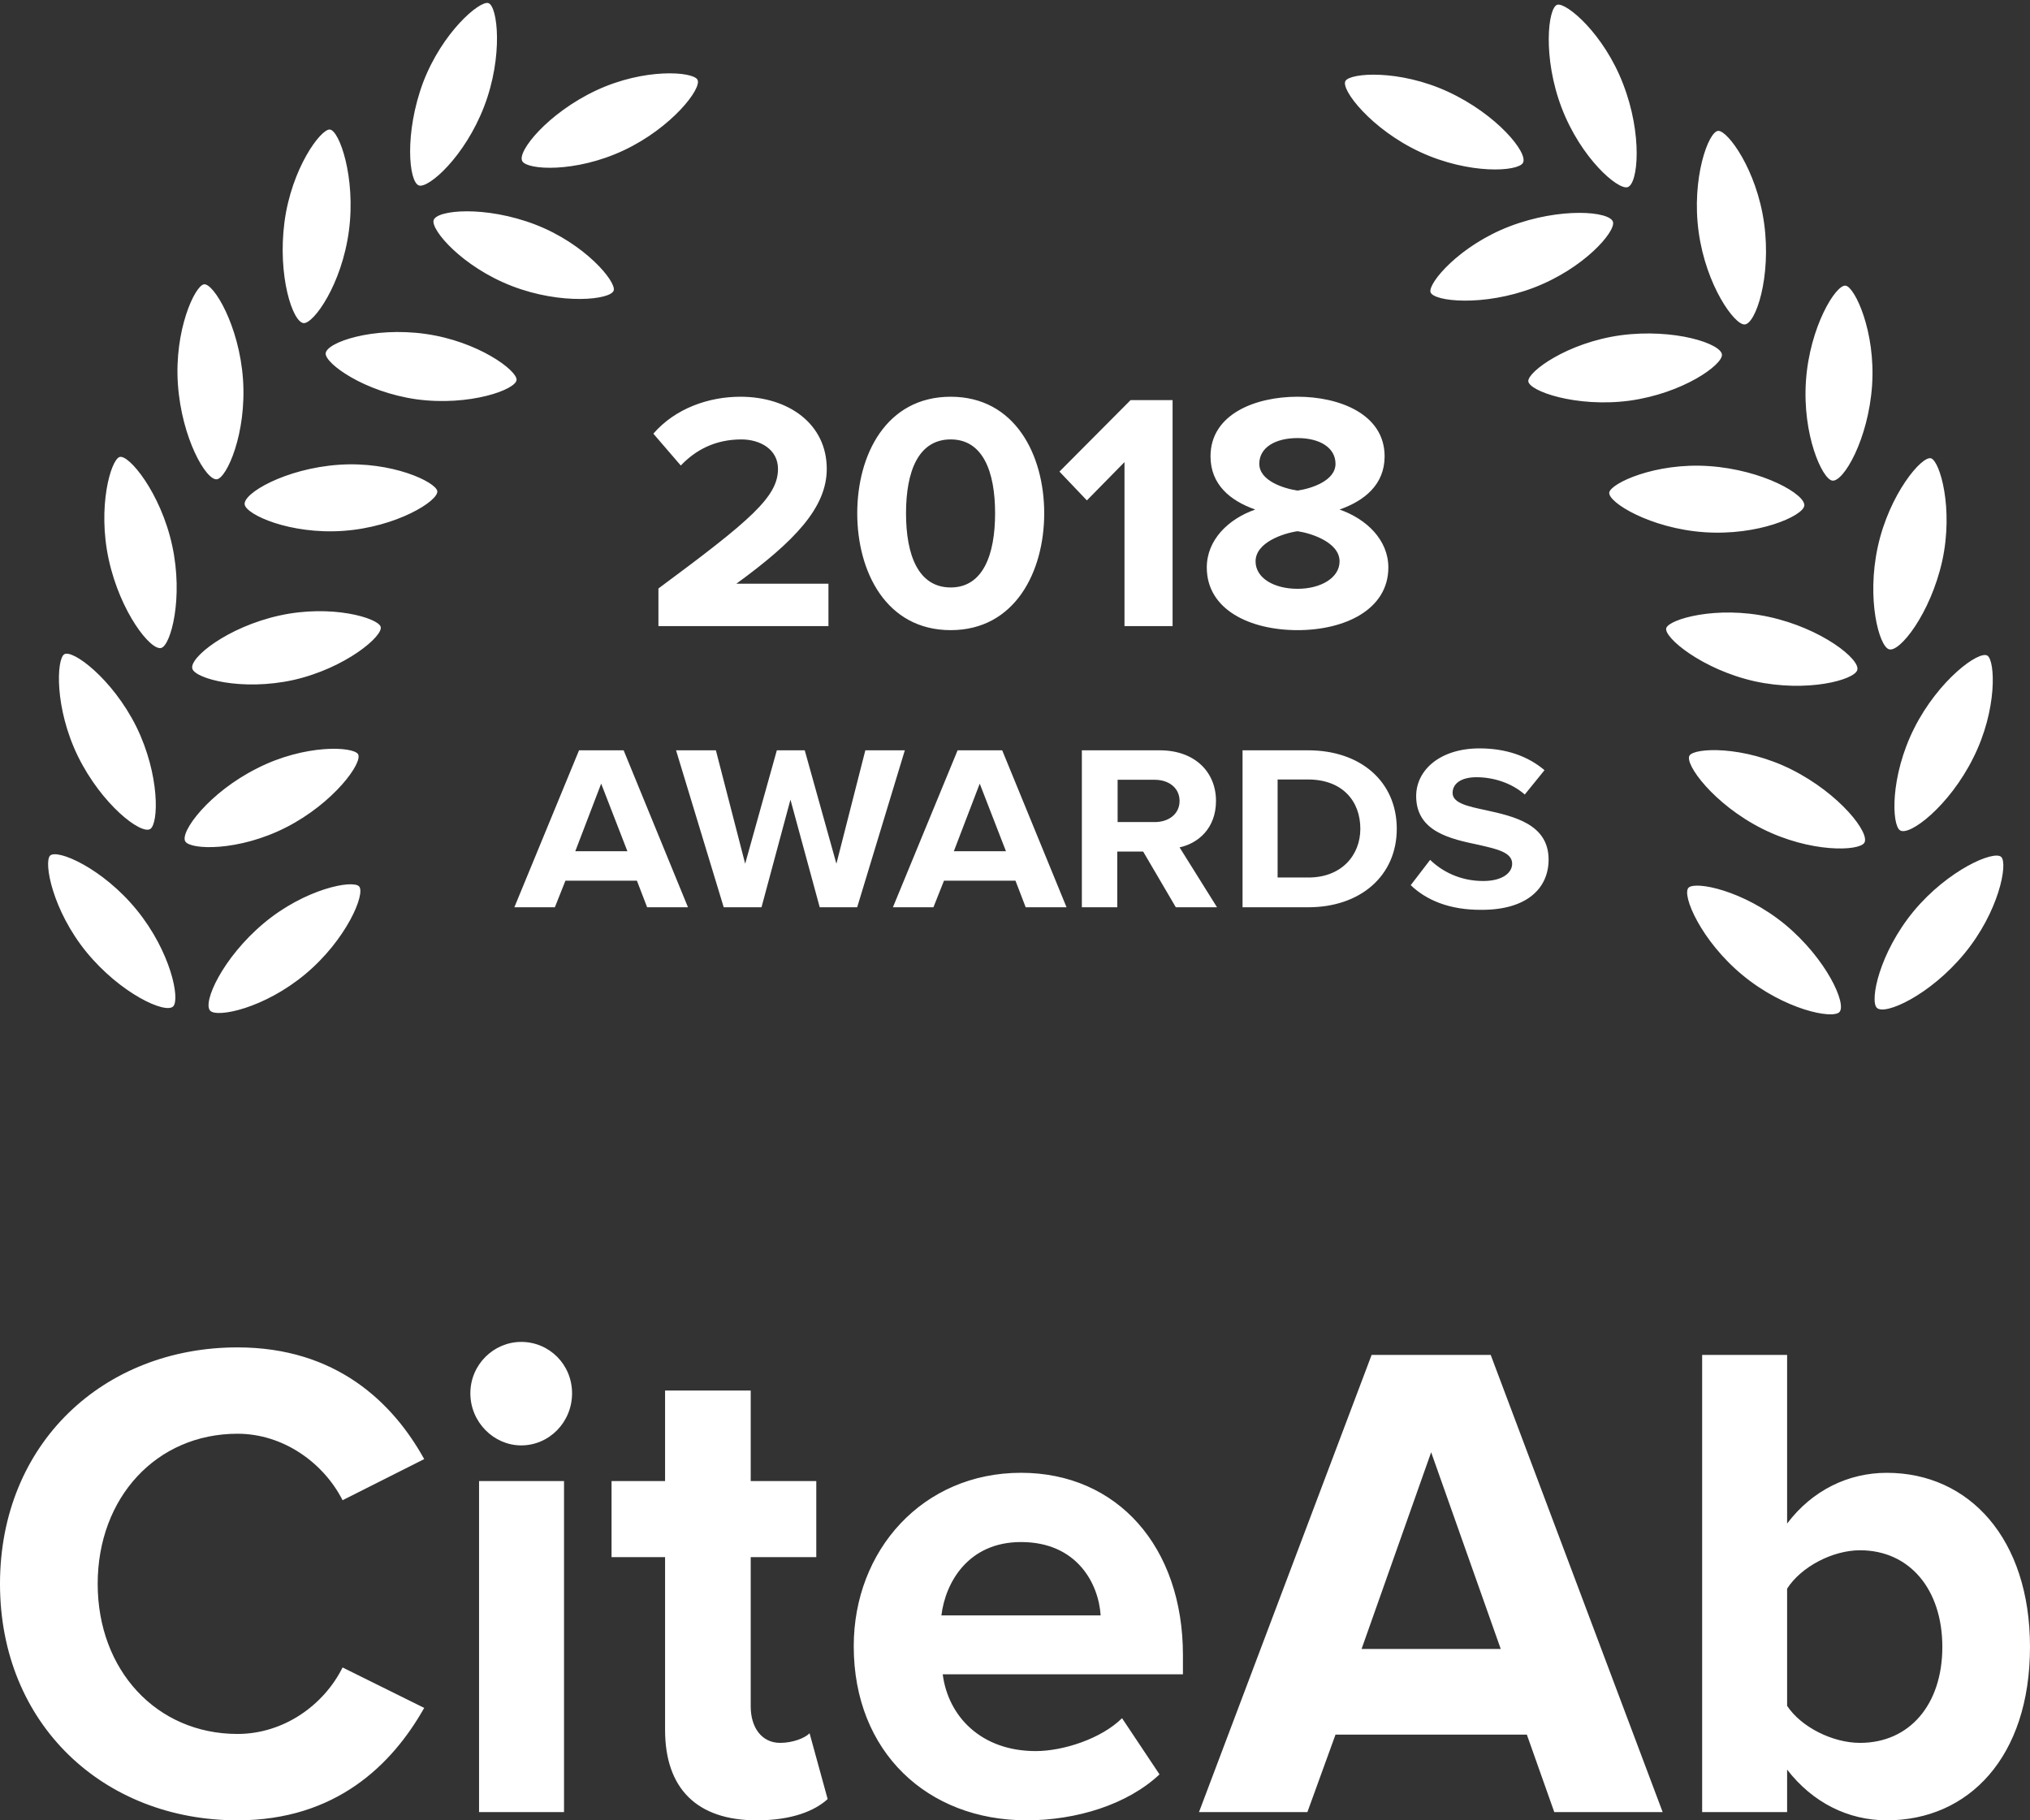 <svg height="156" viewBox="0 0 174 156" width="174" xmlns="http://www.w3.org/2000/svg"><rect x="0" y="0" width="174" height="156" fill="#333333" stroke="none"/><g fill="#fff" fill-rule="evenodd"><g fill-rule="nonzero"><path d="m20.359 41c8.43 0 13.248-4.758 16.001-9.633l-6.997-3.466c-1.606 3.231-5.047 5.698-9.004 5.698-6.939 0-11.986-5.463-11.986-12.864 0-7.401 5.047-12.864 11.986-12.864 3.957 0 7.398 2.526 9.004 5.698l6.997-3.524c-2.695-4.875-7.57-9.574-16.001-9.574-11.47 0-20.359 8.223-20.359 20.265 0 12.042 8.889 20.265 20.359 20.265zm24.316-32.13c2.409 0 4.359-1.997 4.359-4.464 0-2.467-1.95-4.405-4.359-4.405-2.351 0-4.359 1.938-4.359 4.405 0 2.467 2.007 4.464 4.359 4.464zm3.67 31.426v-28.371h-7.283v28.371zm16.517.705c3.04 0 4.989-.822 6.079-1.821l-1.548-5.639c-.401.411-1.434.822-2.523.822-1.606 0-2.523-1.351-2.523-3.113v-12.805h5.62v-6.52h-5.62v-7.754h-7.341v7.754h-4.588v6.52h4.588v14.802c0 5.052 2.753 7.754 7.857 7.754zm23.112 0c4.301 0 8.66-1.351 11.413-3.936l-3.212-4.817c-1.778 1.762-5.047 2.819-7.398 2.819-4.703 0-7.513-2.996-7.972-6.579h20.589v-1.645c0-9.281-5.62-15.625-13.879-15.625-8.43 0-14.338 6.638-14.338 14.861 0 9.105 6.366 14.92 14.796 14.92zm6.366-17.563h-13.649c.344-2.819 2.294-6.285 6.825-6.285 4.817 0 6.653 3.583 6.825 6.285zm48.174 16.858-14.739-39.179h-10.208l-14.796 39.179h9.291l2.409-6.638h16.402l2.351 6.638zm-13.879-13.98h-11.929l5.964-16.858zm24.546 4.875v-10.044c1.204-1.88 3.9-3.289 6.251-3.289 4.244 0 7.054 3.348 7.054 8.282 0 4.934-2.81 8.223-7.054 8.223-2.351 0-5.047-1.351-6.251-3.172zm0 9.105v-3.642c2.179 2.819 5.219 4.347 8.545 4.347 6.997 0 12.273-5.404 12.273-14.861 0-9.281-5.219-14.92-12.273-14.92-3.269 0-6.366 1.468-8.545 4.347v-14.45h-7.283v39.179z" transform="translate(0 115)"/><path d="m55.468 77.753-.875-2.278h-6.128l-.905 2.278h-3.472l5.544-13.451h3.823l5.515 13.451zm-3.939-10.596-2.218 5.792h4.465z"/><path d="m70.262 77.753-2.509-9.224-2.481 9.224h-3.239l-4.085-13.451h3.414l2.51 9.718 2.714-9.718h2.392l2.714 9.718 2.48-9.718h3.385l-4.085 13.451z"/><path d="m87.916 77.753-.875-2.278h-6.128l-.905 2.278h-3.472l5.544-13.451h3.823l5.515 13.451zm-3.939-10.596-2.218 5.792h4.465zm16.808 10.596-2.801-4.776h-2.218v4.776h-3.035v-13.451h6.682c2.976 0 4.815 1.839 4.815 4.337 0 2.388-1.576 3.651-3.122 3.98l3.21 5.133zm.321-9.114c0-1.125-.934-1.812-2.13-1.812h-3.181v3.624h3.181c1.196 0 2.13-.686 2.13-1.812zm5.398 9.114v-13.451h5.632c4.494 0 7.587 2.69 7.587 6.725s-3.122 6.725-7.587 6.725zm10.096-6.725c0-2.388-1.547-4.227-4.494-4.227h-2.597v8.4h2.597c2.86.027 4.494-1.894 4.494-4.173zm4.319 4.831 1.663-2.169c1.021.988 2.568 1.812 4.552 1.812 1.663 0 2.48-.714 2.48-1.482 0-.988-1.342-1.263-2.889-1.62-2.334-.494-5.34-1.098-5.34-4.173 0-2.251 2.072-4.09 5.428-4.09 2.276 0 4.144.659 5.573 1.867l-1.692 2.086c-1.167-1.016-2.714-1.482-4.144-1.482-1.313 0-2.043.549-2.043 1.345 0 .878 1.313 1.153 2.86 1.482 2.364.522 5.369 1.18 5.369 4.227 0 2.471-1.868 4.31-5.719 4.31-2.801.027-4.786-.851-6.099-2.114z"/></g><path d="m71.01 53.655v-3.629h-7.897c5.023-3.658 7.752-6.532 7.752-9.842 0-3.861-3.281-6.184-7.403-6.184-2.7 0-5.574.987-7.461 3.165l2.352 2.729c1.306-1.365 2.99-2.235 5.197-2.235 1.597 0 3.135.842 3.135 2.526 0 2.381-2.323 4.384-10.248 10.248v3.223zm10.481.348c-5.545 0-8.013-5.023-8.013-10.016s2.468-9.987 8.013-9.987c5.516 0 8.013 4.994 8.013 9.987s-2.497 10.016-8.013 10.016zm0-3.658c2.758 0 3.803-2.787 3.803-6.358 0-3.571-1.045-6.329-3.803-6.329-2.787 0-3.832 2.758-3.832 6.329 0 3.571 1.045 6.358 3.832 6.358zm19.016 3.31v-19.365h-3.6l-6.097 6.126 2.352 2.468 3.223-3.281v14.052zm10.713.348c-4.065 0-7.781-1.742-7.781-5.371 0-2.352 1.829-4.152 4.152-4.965-2.148-.755-3.832-2.148-3.832-4.558 0-3.629 3.861-5.11 7.461-5.11 3.571 0 7.461 1.481 7.461 5.11 0 2.41-1.713 3.803-3.861 4.558 2.323.813 4.181 2.613 4.181 4.965 0 3.6-3.716 5.371-7.781 5.371zm0-11.961c1.19-.174 3.252-.842 3.252-2.294 0-1.394-1.365-2.206-3.252-2.206-1.916 0-3.281.813-3.281 2.206 0 1.452 2.09 2.119 3.281 2.294zm0 8.419c1.974 0 3.6-.929 3.6-2.352 0-1.626-2.41-2.41-3.6-2.584-1.219.174-3.6.958-3.6 2.584 0 1.423 1.568 2.352 3.6 2.352z"/><path d="m157.658 86.74c-.607.607-4.684-.202-8.27-3.15-3.586-2.948-5.263-6.908-4.655-7.515.578-.578 4.684.202 8.27 3.15 3.557 2.948 5.32 6.85 4.655 7.515zm3.21-.376c-.607-.607.202-4.682 3.152-8.266 2.949-3.555 6.911-5.26 7.518-4.653.578.578-.202 4.682-3.152 8.266-2.949 3.584-6.853 5.347-7.518 4.653zm-1.07-14.134c-.463.723-4.627.867-8.761-1.214-4.135-2.081-6.68-5.55-6.217-6.272.434-.665 4.627-.867 8.761 1.214 4.135 2.081 6.737 5.463 6.217 6.272zm3.065-1.069c-.723-.462-.867-4.625 1.214-8.758 2.082-4.133 5.552-6.677 6.275-6.214.665.434.867 4.625-1.214 8.758-2.053 4.133-5.465 6.735-6.275 6.214zm-3.672-13.729c-.26.838-4.28 1.937-8.79.954-4.511-1.012-7.836-3.786-7.576-4.567.26-.751 4.28-1.937 8.79-.954 4.54.983 7.894 3.671 7.576 4.567zm2.718-1.792c-.839-.26-1.937-4.278-.954-8.787.983-4.509 3.788-7.833 4.569-7.573.752.26 1.937 4.278.954 8.787-1.012 4.538-3.672 7.891-4.569 7.573zm-7.258-12.284c-.145.867-3.933 2.572-8.559 2.254s-8.299-2.572-8.154-3.411c.145-.78 3.933-2.572 8.559-2.254s8.328 2.457 8.154 3.411zm2.4-2.168c-.867-.145-2.573-3.931-2.255-8.555.318-4.625 2.573-8.295 3.412-8.151.781.145 2.573 3.931 2.255 8.555-.318 4.625-2.458 8.295-3.412 8.151zm-9.455-10.781c.029.867-3.325 3.295-7.923 3.931-4.598.607-8.646-.838-8.675-1.676-.029-.809 3.325-3.295 7.923-3.931 4.598-.607 8.646.723 8.675 1.676zm1.937-2.601c-.867.029-3.296-3.324-3.933-7.92-.636-4.596.839-8.642 1.677-8.671.81-.029 3.296 3.324 3.933 7.92.636 4.596-.723 8.642-1.677 8.671zm-11.277-8.787c.231.838-2.487 3.989-6.795 5.636s-8.617 1.185-8.848.376c-.202-.78 2.487-3.989 6.795-5.636s8.588-1.301 8.848-.376zm1.243-2.977c-.839.231-3.99-2.486-5.639-6.792-1.648-4.307-1.186-8.613-.376-8.845.781-.202 3.99 2.486 5.639 6.792 1.677 4.307 1.301 8.584.376 8.845zm-8.964-2.081c-.434.751-4.598 1.012-8.79-.925-4.193-1.937-6.853-5.376-6.419-6.099.405-.694 4.598-1.012 8.79.925s6.911 5.26 6.419 6.099zm-112.511 72.664c.607.607 4.627-.202 8.154-3.15 3.528-2.948 5.176-6.908 4.598-7.515-.549-.578-4.627.202-8.154 3.15-3.528 2.948-5.292 6.821-4.598 7.515zm-3.181-.376c.607-.607-.202-4.682-3.123-8.266-2.92-3.584-6.824-5.26-7.431-4.653-.549.578.202 4.682 3.123 8.266 2.92 3.555 6.766 5.318 7.431 4.653zm1.041-14.134c.463.723 4.569.867 8.646-1.214 4.077-2.081 6.593-5.55 6.159-6.272-.434-.665-4.569-.867-8.646 1.214-4.106 2.052-6.651 5.463-6.159 6.272zm-3.007-1.069c.723-.462.839-4.625-1.186-8.758-2.053-4.133-5.494-6.677-6.188-6.214-.665.434-.839 4.625 1.186 8.758 2.024 4.104 5.378 6.706 6.188 6.214zm3.614-13.729c.26.838 4.222 1.937 8.675.954 4.453-1.012 7.72-3.786 7.46-4.567-.26-.751-4.222-1.937-8.675-.954-4.453.983-7.778 3.642-7.46 4.567zm-2.66-1.792c.81-.26 1.908-4.278.925-8.787s-3.73-7.833-4.511-7.573c-.752.26-1.908 4.278-.925 8.787.983 4.509 3.614 7.862 4.511 7.573zm7.142-12.284c.145.867 3.875 2.572 8.443 2.254s8.183-2.572 8.067-3.411c-.145-.78-3.875-2.572-8.443-2.254s-8.241 2.457-8.067 3.411zm-2.371-2.168c.839-.145 2.545-3.931 2.227-8.555s-2.545-8.295-3.354-8.151c-.781.145-2.545 3.931-2.227 8.555.318 4.625 2.429 8.295 3.354 8.151zm9.311-10.781c-.029.867 3.296 3.295 7.807 3.931 4.54.607 8.53-.838 8.559-1.676.029-.809-3.296-3.295-7.807-3.931-4.511-.636-8.501.723-8.559 1.676zm-1.88-2.601c.867.029 3.267-3.324 3.875-7.92.607-4.596-.839-8.642-1.648-8.671-.781-.029-3.267 3.324-3.875 7.92-.607 4.596.694 8.613 1.648 8.671zm11.133-8.816c-.231.838 2.458 3.989 6.708 5.636s8.501 1.185 8.733.376c.202-.78-2.458-3.989-6.708-5.636-4.28-1.648-8.472-1.272-8.733-.376zm-1.243-2.977c.839.231 3.933-2.486 5.581-6.792 1.648-4.307 1.157-8.613.347-8.845-.752-.202-3.933 2.486-5.581 6.792-1.619 4.336-1.243 8.584-.347 8.845zm8.848-2.081c.434.751 4.54 1.012 8.675-.925 4.135-1.937 6.766-5.347 6.333-6.07-.405-.694-4.54-1.012-8.675.925-4.135 1.937-6.824 5.26-6.333 6.07z" fill-rule="nonzero"/></g></svg>